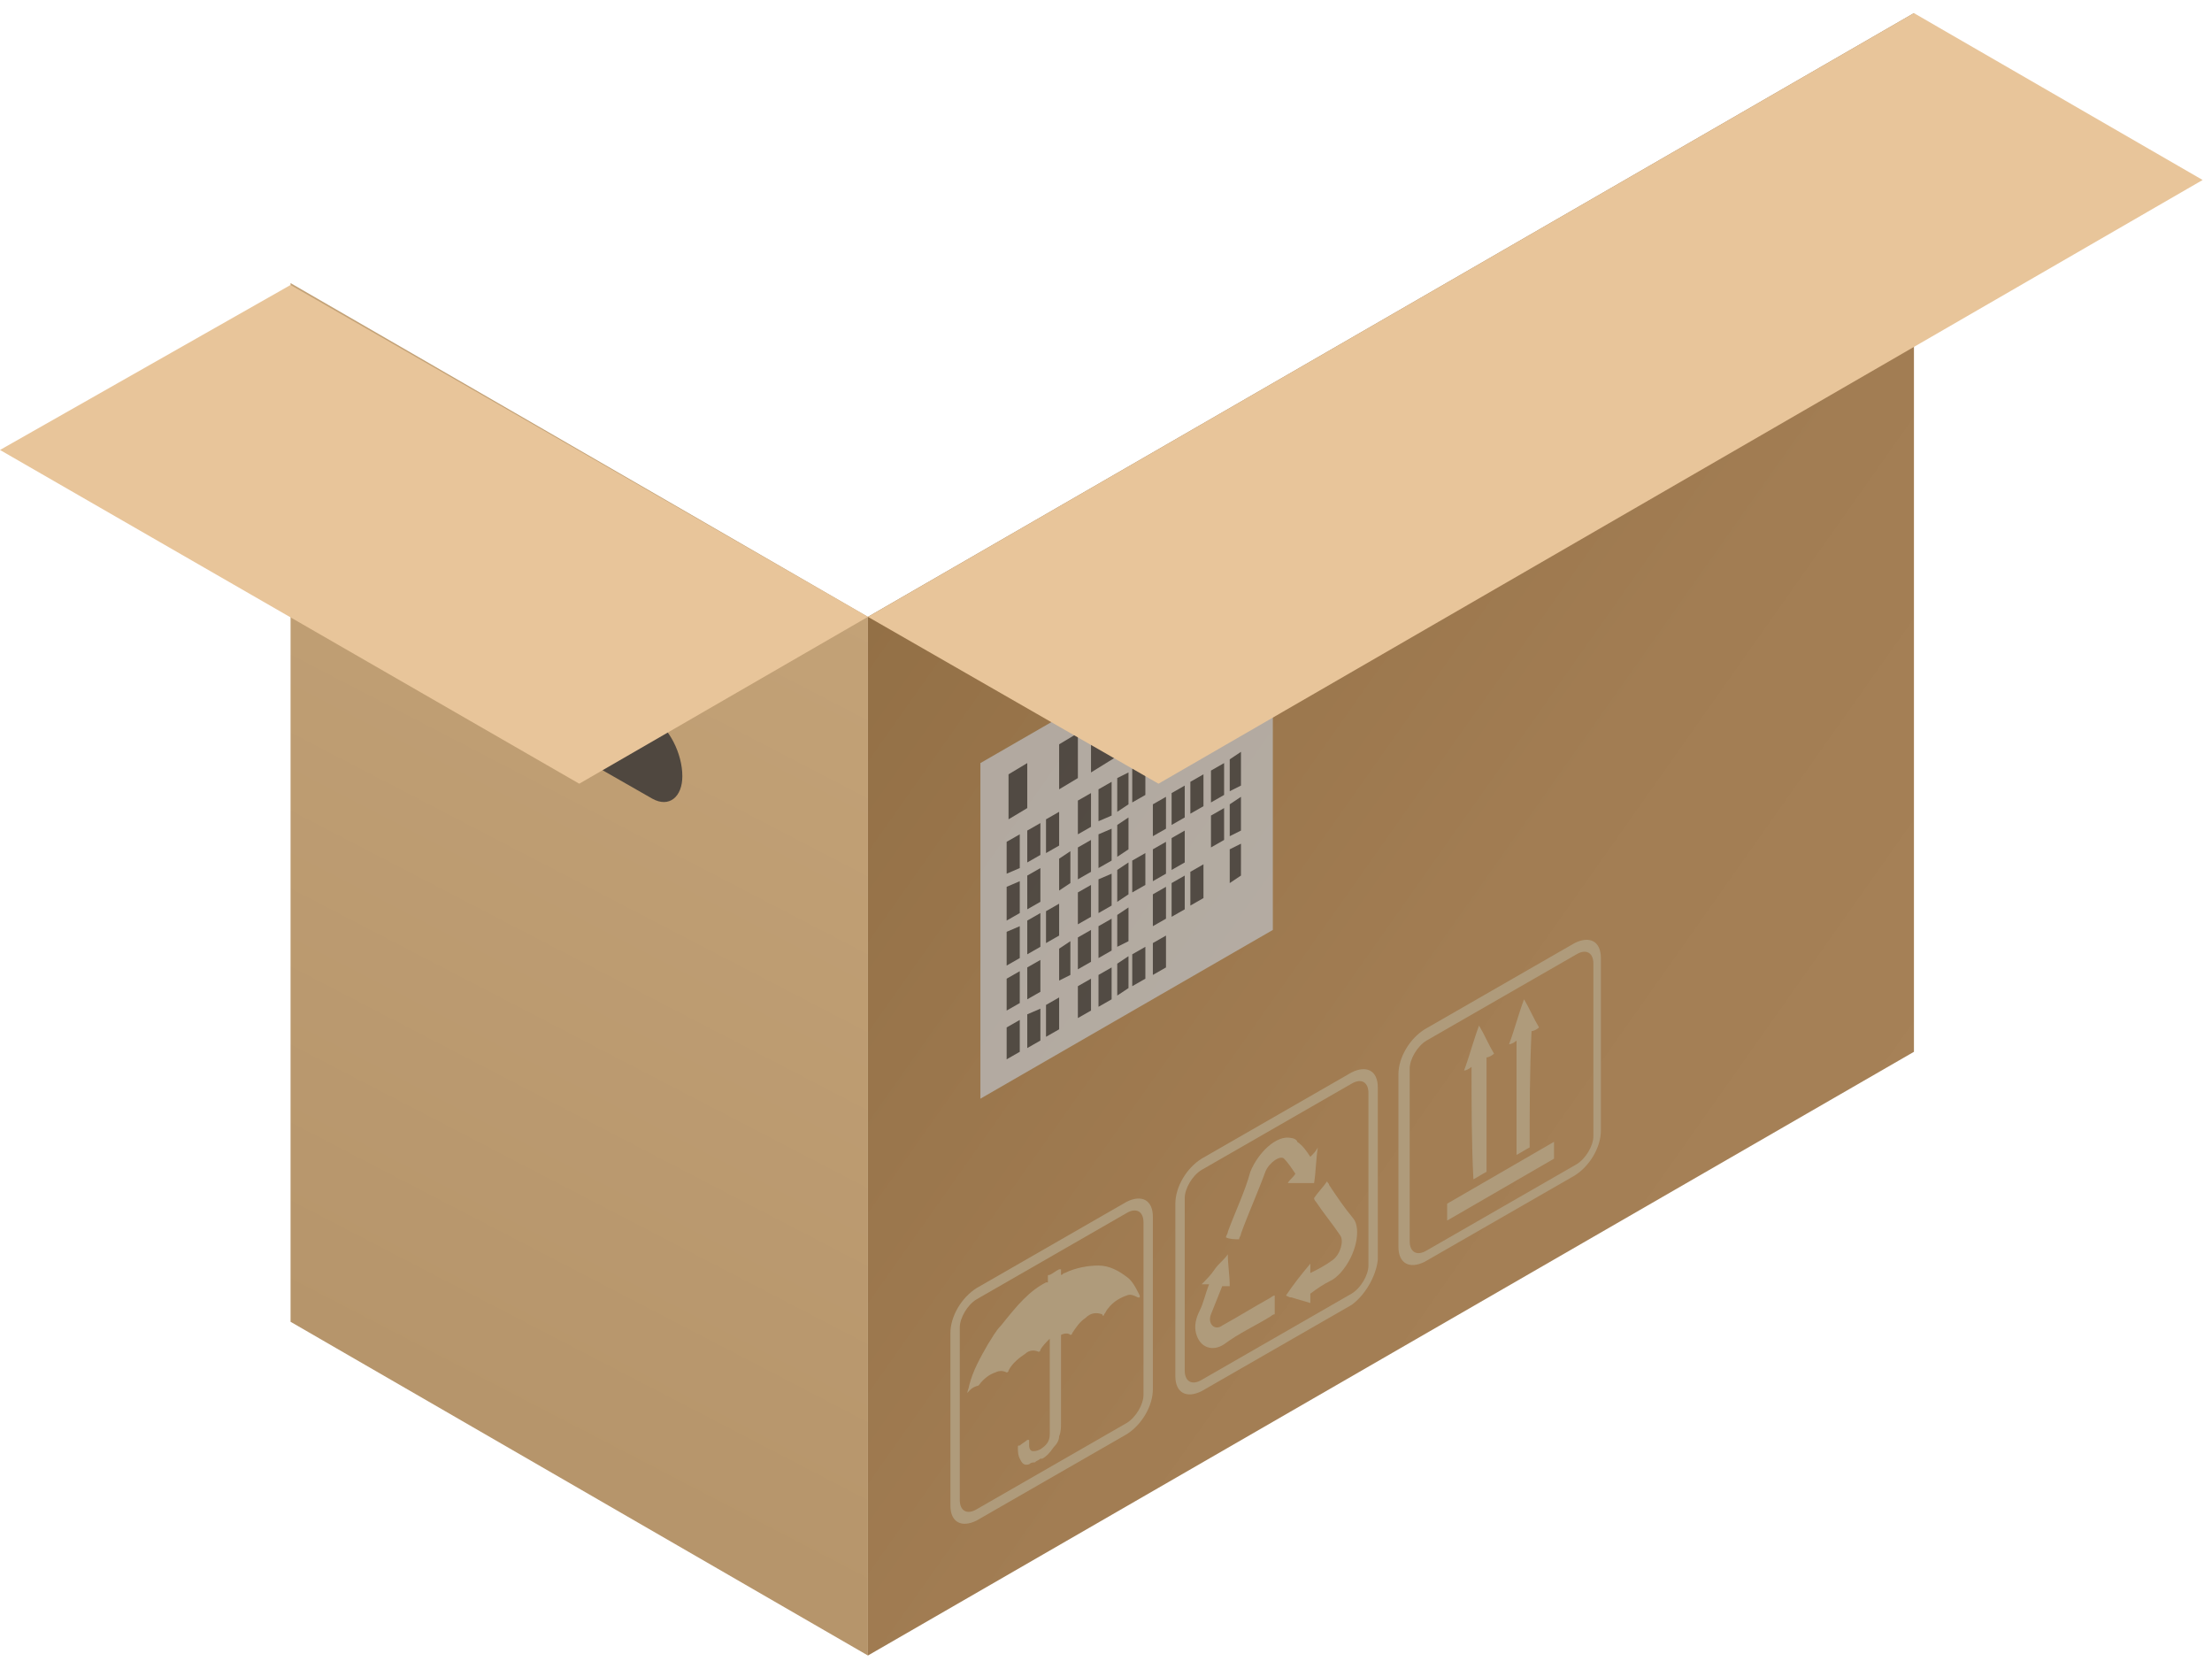 <?xml version="1.0" encoding="UTF-8"?> <svg xmlns="http://www.w3.org/2000/svg" width="118" height="89" viewBox="0 0 118 89" fill="none"> <path d="M15.5 70.5V15.1L46.3 32.9V88.3L15.5 70.5Z" fill="url(#paint0_linear_85_49923)"></path> <path d="M102.1 56.1L46.3 88.3V32.9L102.1 0.7V56.1Z" fill="url(#paint1_linear_85_49923)"></path> <path d="M34.8 42.6L27.1 38.2C26.2 37.7 25.5 36.3 25.5 35.1C25.5 33.9 26.2 33.4 27.1 33.9L34.8 38.3C35.7 38.8 36.4 40.2 36.4 41.4C36.4 42.5 35.7 43.1 34.8 42.6Z" fill="#4F473F"></path> <path d="M51.6 74.3C51.6 74.2 51.7 74 51.7 73.9C51.9 73.1 52.3 72.4 52.7 71.7C52.9 71.4 53.1 71 53.4 70.7C53.8 70.2 54.2 69.7 54.6 69.3C55 68.9 55.4 68.6 55.8 68.4C55.8 68.4 55.8 68.4 55.9 68.4C55.9 68.3 55.9 68.2 55.9 68.1C55.9 68 55.9 68 56 68C56.2 67.9 56.3 67.8 56.5 67.7H56.6C56.6 67.8 56.6 67.9 56.6 68C56.7 68 56.7 67.9 56.8 67.9C57.4 67.6 58.1 67.5 58.6 67.5C59.2 67.5 59.7 67.8 60.1 68.1C60.4 68.3 60.6 68.7 60.8 69.1V69.2C60.8 69.2 60.8 69.2 60.7 69.2C60.5 69.1 60.3 69 60.1 69.1C59.8 69.2 59.4 69.4 59.1 69.8C59 69.9 59 70 58.9 70.1C58.9 70.2 58.8 70.2 58.8 70.1C58.5 70 58.2 70 57.9 70.3C57.6 70.5 57.4 70.8 57.2 71.1C57.2 71.2 57.1 71.2 57.1 71.2C57 71.1 56.8 71.1 56.6 71.2V71.3C56.6 72.8 56.6 74.4 56.6 75.9C56.6 76.1 56.6 76.4 56.5 76.6C56.5 76.8 56.4 77 56.2 77.2C56 77.5 55.8 77.7 55.6 77.8C55.6 77.8 55.6 77.8 55.5 77.8C55.4 77.9 55.3 77.9 55.2 78C55.1 78 55 78 54.9 78.1C54.6 78.2 54.5 78 54.4 77.8C54.3 77.6 54.3 77.4 54.3 77.2C54.3 77.1 54.3 77.1 54.4 77.1C54.5 77 54.7 76.9 54.8 76.8H54.9C54.9 76.9 54.9 77 54.9 77.1C54.9 77.3 55 77.4 55.1 77.4C55.2 77.4 55.3 77.4 55.5 77.3C55.8 77.1 56 76.9 56 76.5C56 76.3 56 76.1 56 76C56 74.5 56 73 56 71.5V71.4C55.8 71.6 55.6 71.8 55.5 72C55.5 72.1 55.4 72.1 55.4 72.1C55.2 72 54.9 72 54.7 72.2C54.4 72.4 54 72.7 53.8 73.1C53.8 73.2 53.7 73.2 53.7 73.2C53.5 73.1 53.3 73.1 53.1 73.2C52.8 73.3 52.5 73.5 52.2 73.9C51.8 74 51.7 74.2 51.6 74.3Z" fill="#AF9B7B"></path> <path d="M60.1 76.5L52.1 81.1C51.3 81.5 50.7 81.2 50.7 80.3V71.1C50.7 70.2 51.3 69.2 52.1 68.7L60.1 64.1C60.9 63.7 61.5 64 61.5 64.9V74.1C61.5 75 60.9 76 60.1 76.5ZM52.1 69.3C51.6 69.6 51.2 70.3 51.2 70.8V80C51.2 80.6 51.6 80.8 52.1 80.5L60.1 75.9C60.6 75.6 61 74.9 61 74.4V65.2C61 64.6 60.6 64.4 60.1 64.7L52.1 69.3Z" fill="#AF9B7B"></path> <path d="M69.9 69.5C69.6 69.4 69.2 69.3 68.9 69.2C68.8 69.2 68.8 69.2 68.6 69.1C69 68.5 69.4 68 69.9 67.4C69.9 67.6 69.9 67.7 69.9 67.9C70.3 67.7 70.7 67.5 71.1 67.2C71.5 66.9 71.7 66.2 71.5 65.9C71.1 65.3 70.6 64.7 70.2 64.1C70.2 64.1 70.1 64 70.1 63.9C70.3 63.6 70.6 63.3 70.8 63C70.8 63.1 70.9 63.1 70.9 63.2C71.3 63.8 71.7 64.4 72.2 65C72.6 65.5 72.4 66.9 71.5 67.9C71.3 68.1 71.2 68.2 71 68.3C70.6 68.5 70.3 68.7 69.9 69C69.9 69.1 69.9 69.3 69.9 69.5Z" fill="#AF9B7B"></path> <path d="M68 69.1C68 69.4 68 69.7 68 70.1C67.9 70.1 67.8 70.2 67.8 70.2C67 70.7 66.1 71.1 65.3 71.7C64.7 72.1 64 71.9 63.8 71.1C63.7 70.7 63.8 70.3 64 69.9C64.2 69.5 64.3 69 64.5 68.5C64.4 68.5 64.2 68.5 64.1 68.5C64.4 68.2 64.6 68 64.8 67.7C65 67.4 65.3 67.2 65.5 66.9C65.5 67.5 65.6 68 65.6 68.6C65.5 68.6 65.3 68.6 65.2 68.6C65 69.1 64.8 69.6 64.6 70.1C64.4 70.6 64.8 71 65.2 70.7C66.1 70.2 66.9 69.7 67.8 69.2C67.8 69.2 67.9 69.1 68 69.1Z" fill="#AF9B7B"></path> <path d="M69.9 61.7C70.1 61.5 70.2 61.4 70.3 61.2C70.2 61.8 70.2 62.5 70.1 63.1C69.6 63.1 69.2 63.1 68.7 63.1C68.8 62.9 69 62.8 69.1 62.6C68.9 62.3 68.7 62 68.5 61.8C68.3 61.6 67.7 62 67.5 62.5C67.1 63.6 66.6 64.7 66.2 65.8C66.2 65.9 66.1 66 66.1 66.1C65.9 66.1 65.6 66.1 65.4 66C65.4 65.9 65.5 65.8 65.5 65.7C65.9 64.6 66.4 63.6 66.7 62.5C67.1 61.5 68.1 60.5 68.9 60.7C69 60.7 69.2 60.8 69.2 60.9C69.5 61.1 69.7 61.4 69.9 61.7Z" fill="#AF9B7B"></path> <path d="M72.1 69.6L64.1 74.2C63.3 74.6 62.7 74.3 62.7 73.4V64.2C62.7 63.3 63.3 62.3 64.1 61.8L72.1 57.2C72.9 56.8 73.5 57.1 73.5 58V67.2C73.4 68.1 72.8 69.1 72.1 69.6ZM64.1 62.4C63.6 62.7 63.2 63.4 63.2 63.9V73.1C63.2 73.7 63.6 73.9 64.1 73.6L72.1 69C72.6 68.7 73 68 73 67.5V58.3C73 57.7 72.6 57.5 72.1 57.8L64.1 62.4Z" fill="#AF9B7B"></path> <path d="M81.6 61.2C81.4 61.3 81.1 61.5 80.9 61.6C80.9 59.6 80.9 57.5 80.9 55.5C80.8 55.6 80.6 55.7 80.5 55.7C80.8 54.9 81 54.1 81.3 53.3C81.6 53.8 81.8 54.3 82.1 54.8C82 54.9 81.8 55 81.7 55C81.6 57.2 81.6 59.2 81.6 61.2Z" fill="#AF9B7B"></path> <path d="M78.5 56.9C78.4 57 78.2 57.1 78.1 57.1C78.4 56.3 78.6 55.5 78.9 54.7C79.2 55.2 79.4 55.7 79.7 56.2C79.6 56.3 79.4 56.4 79.3 56.4C79.3 58.4 79.3 60.5 79.3 62.5C79.1 62.6 78.8 62.8 78.6 62.9C78.5 61 78.5 58.9 78.5 56.9Z" fill="#AF9B7B"></path> <path d="M77.2 65.1C77.2 64.8 77.2 64.5 77.2 64.2C79.1 63.1 81 62 82.9 60.9C82.9 61.2 82.9 61.5 82.9 61.8C81 62.9 79.1 64 77.2 65.1Z" fill="#AF9B7B"></path> <path d="M84 62.7L76 67.3C75.2 67.7 74.6 67.4 74.6 66.5V57.3C74.6 56.4 75.2 55.4 76 54.9L84 50.3C84.8 49.9 85.4 50.2 85.4 51.1V60.3C85.4 61.2 84.8 62.2 84 62.7ZM76.1 55.5C75.6 55.8 75.2 56.5 75.2 57V66.2C75.2 66.8 75.6 67 76.1 66.7L84.1 62.1C84.6 61.8 85 61.1 85 60.6V51.4C85 50.8 84.6 50.6 84.1 50.9L76.1 55.5Z" fill="#AF9B7B"></path> <g opacity="0.8"> <path opacity="0.92" d="M67.9 49.6L52.3 58.6V40.7L67.9 31.7V49.6Z" fill="#BBBDBF"></path> <path d="M54.8 43.1L53.8 43.7V41.3L54.8 40.7V43.1Z" fill="#404041"></path> <path d="M57.5 41.5L56.5 42.1V39.7L57.5 39.1V41.5Z" fill="#404041"></path> <path d="M60.3 39.9L58.2 41.2V39.4L60.3 38.2V39.9Z" fill="#404041"></path> <path d="M54.4 46.3L53.7 46.6V44.9L54.4 44.5V46.3Z" fill="#404041"></path> <path d="M55.5 45.6L54.8 46V44.3L55.5 43.9V45.6Z" fill="#404041"></path> <path d="M56.5 45.1L55.8 45.5V43.7L56.5 43.3V45.1Z" fill="#404041"></path> <path d="M58.2 44.1L57.5 44.5V42.7L58.2 42.3V44.1Z" fill="#404041"></path> <path d="M59.3 43.5L58.6 43.8V42.1L59.3 41.7V43.5Z" fill="#404041"></path> <path d="M60.2 42.9L59.6 43.3V41.5L60.2 41.2V42.9Z" fill="#404041"></path> <path d="M61.1 42.4L60.4 42.8V41L61.1 40.7V42.4Z" fill="#404041"></path> <path d="M54.4 48.7L53.7 49.1V47.3L54.4 47V48.7Z" fill="#404041"></path> <path d="M55.5 48.1L54.8 48.5V46.7L55.5 46.3V48.1Z" fill="#404041"></path> <path d="M57.1 47.1L56.5 47.5V45.8L57.1 45.4V47.1Z" fill="#404041"></path> <path d="M58.2 46.5L57.5 46.9V45.2L58.2 44.8V46.5Z" fill="#404041"></path> <path d="M59.3 45.9L58.6 46.3V44.5L59.3 44.2V45.9Z" fill="#404041"></path> <path d="M60.2 45.3L59.6 45.7V44L60.2 43.6V45.3Z" fill="#404041"></path> <path d="M62.2 44.2L61.5 44.6V42.9L62.2 42.5V44.2Z" fill="#404041"></path> <path d="M63.2 43.6L62.5 44V42.3L63.2 41.9V43.6Z" fill="#404041"></path> <path d="M64.2 43L63.5 43.4V41.7L64.2 41.3V43Z" fill="#404041"></path> <path d="M65.3 42.4L64.6 42.8V41.1L65.3 40.7V42.4Z" fill="#404041"></path> <path d="M66.2 41.9L65.6 42.2V40.5L66.2 40.1V41.9Z" fill="#404041"></path> <path d="M54.4 51.1L53.7 51.5V49.7L54.4 49.4V51.1Z" fill="#404041"></path> <path d="M55.5 50.5L54.8 50.9V49.1L55.5 48.7V50.5Z" fill="#404041"></path> <path d="M56.5 49.9L55.8 50.3V48.6L56.5 48.2V49.9Z" fill="#404041"></path> <path d="M58.2 48.9L57.5 49.3V47.6L58.2 47.2V48.9Z" fill="#404041"></path> <path d="M59.3 48.3L58.6 48.7V46.9L59.3 46.6V48.3Z" fill="#404041"></path> <path d="M60.2 47.7L59.6 48.1V46.4L60.2 46V47.7Z" fill="#404041"></path> <path d="M61.1 47.2L60.4 47.6V45.9L61.1 45.5V47.2Z" fill="#404041"></path> <path d="M62.2 46.6L61.5 47V45.3L62.2 44.9V46.6Z" fill="#404041"></path> <path d="M63.2 46L62.5 46.4V44.7L63.2 44.3V46Z" fill="#404041"></path> <path d="M65.3 44.8L64.6 45.2V43.5L65.3 43.1V44.8Z" fill="#404041"></path> <path d="M66.2 44.3L65.6 44.6V42.9L66.2 42.5V44.3Z" fill="#404041"></path> <path d="M54.4 56.1L53.7 56.5V54.8L54.4 54.4V56.1Z" fill="#404041"></path> <path d="M55.5 55.5L54.8 55.9V54.1L55.5 53.8V55.5Z" fill="#404041"></path> <path d="M56.5 54.9L55.8 55.3V53.6L56.5 53.2V54.9Z" fill="#404041"></path> <path d="M58.2 53.9L57.5 54.3V52.6L58.2 52.2V53.9Z" fill="#404041"></path> <path d="M59.3 53.3L58.6 53.7V52L59.3 51.6V53.3Z" fill="#404041"></path> <path d="M60.2 52.7L59.6 53.1V51.4L60.2 51V52.7Z" fill="#404041"></path> <path d="M61.1 52.2L60.4 52.6V50.9L61.1 50.5V52.2Z" fill="#404041"></path> <path d="M62.2 51.6L61.5 52V50.3L62.2 49.9V51.6Z" fill="#404041"></path> <path d="M54.4 53.5L53.7 53.9V52.2L54.4 51.8V53.5Z" fill="#404041"></path> <path d="M55.5 52.9L54.8 53.3V51.6L55.5 51.2V52.9Z" fill="#404041"></path> <path d="M57.1 52L56.5 52.3V50.6L57.1 50.2V52Z" fill="#404041"></path> <path d="M58.2 51.3L57.5 51.7V50L58.2 49.6V51.3Z" fill="#404041"></path> <path d="M59.3 50.7L58.6 51.1V49.4L59.3 49V50.7Z" fill="#404041"></path> <path d="M60.2 50.2L59.6 50.5V48.8L60.2 48.4V50.2Z" fill="#404041"></path> <path d="M62.2 49L61.5 49.4V47.7L62.2 47.3V49Z" fill="#404041"></path> <path d="M63.2 48.5L62.5 48.9V47.1L63.2 46.7V48.5Z" fill="#404041"></path> <path d="M64.2 47.9L63.5 48.3V46.5L64.2 46.1V47.9Z" fill="#404041"></path> <path d="M66.2 46.7L65.6 47.1V45.3L66.2 45V46.7Z" fill="#404041"></path> <path d="M61.6 39.2L60.9 39.6V37.8L61.6 37.5V39.2Z" fill="#404041"></path> <path d="M65.9 36.7L61.9 39V37.2L65.9 34.9V36.7Z" fill="#404041"></path> </g> <path d="M102.1 0.7L46.3 32.9L61.8 41.8L117.5 9.6L102.1 0.7Z" fill="#E8C59A"></path> <path d="M15.5 15.2L46.3 32.9L30.9 41.8L0 24L15.5 15.2Z" fill="#E8C59A"></path> <defs> <linearGradient id="paint0_linear_85_49923" x1="8.512" y1="66.622" x2="30.622" y2="24.051" gradientUnits="userSpaceOnUse"> <stop stop-color="#B6956B"></stop> <stop offset="1" stop-color="#C3A277"></stop> </linearGradient> <linearGradient id="paint1_linear_85_49923" x1="122.451" y1="59.011" x2="57.258" y2="13.047" gradientUnits="userSpaceOnUse"> <stop offset="0.125" stop-color="#A78258"></stop> <stop offset="0.513" stop-color="#A27D53"></stop> <stop offset="1" stop-color="#926F45"></stop> </linearGradient> </defs> </svg> 